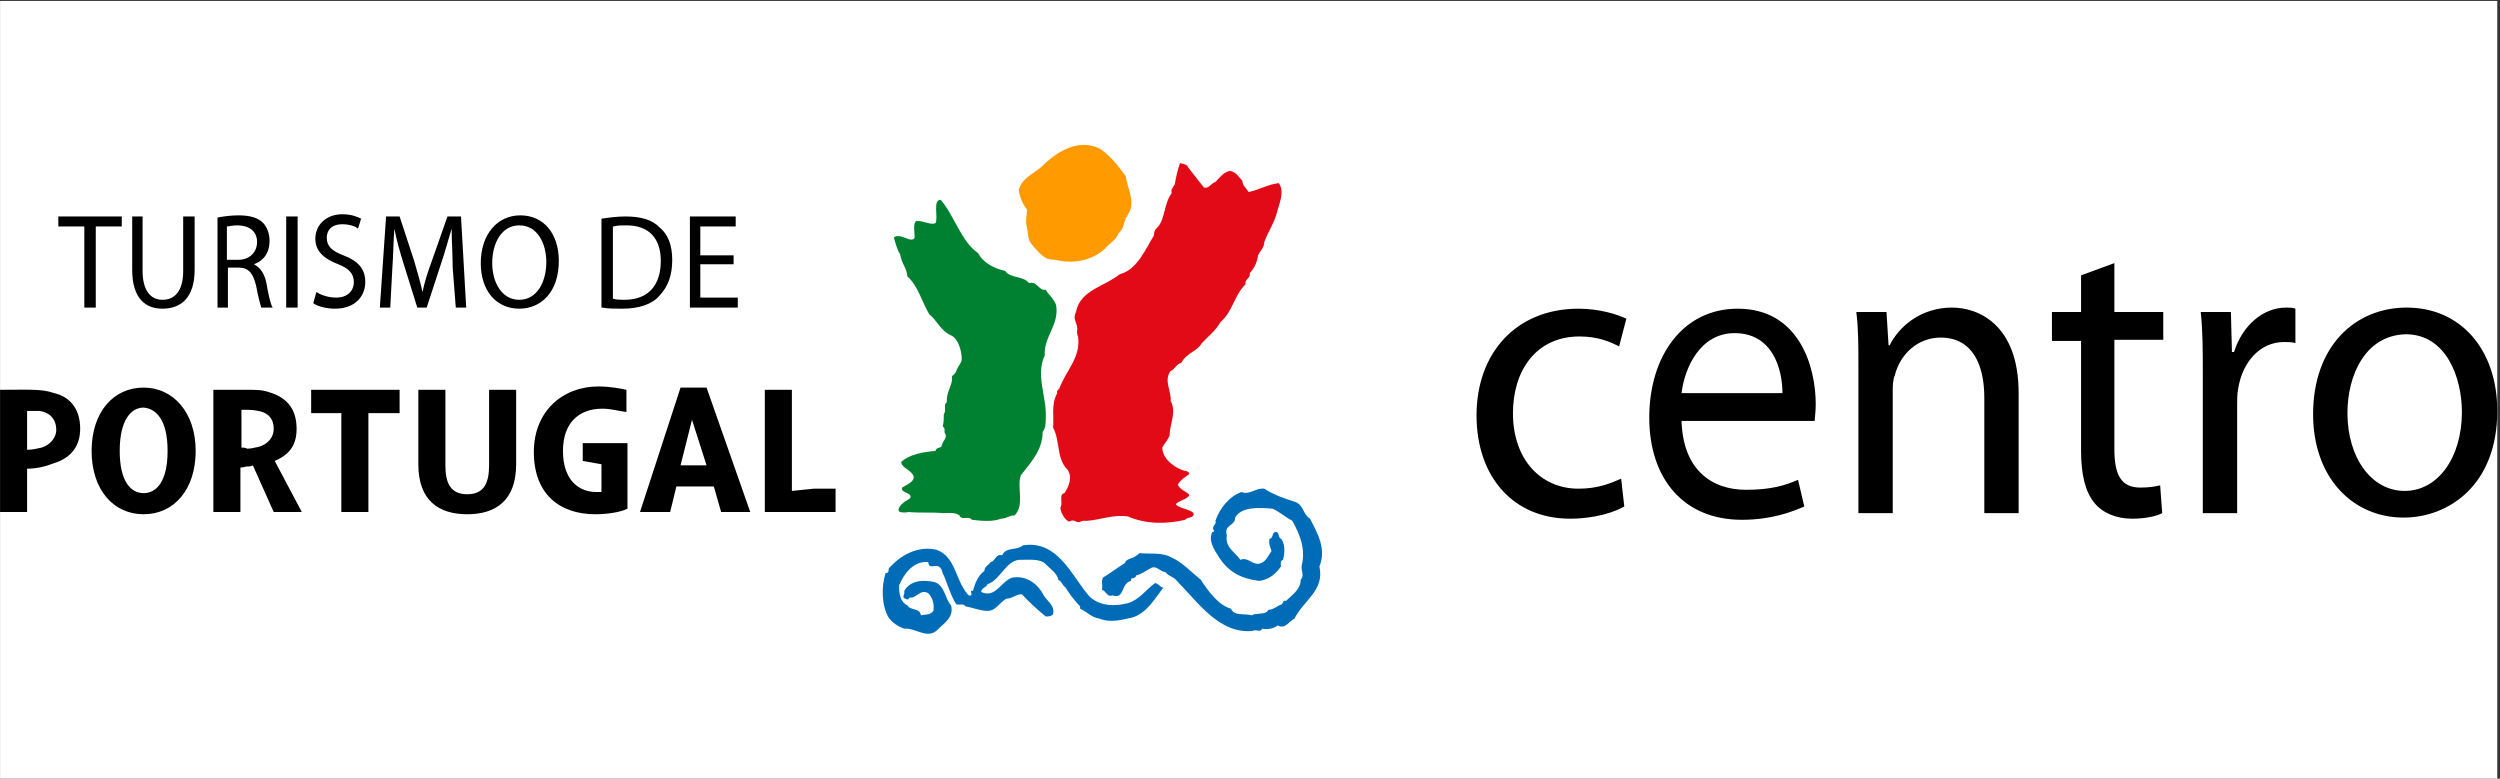 <svg xmlns="http://www.w3.org/2000/svg" width="183" height="57" viewBox="0 0 183 57" fill="none"><rect x="0" y="0" width="183" height="57" fill="#333333" stroke="none"/><g clip-path="url(#clip0_2061_289)"><path d="M182.8 0.066H0.004V57H182.8V0.066Z" fill="white"></path><path d="M94.83 36.748C95.439 36.992 95.363 37.642 95.897 37.968C96.43 39.025 97.115 40.164 96.582 41.465C96.963 43.254 95.439 43.905 94.754 45.288C94.373 45.45 94.069 46.101 93.535 45.776C93.231 46.02 92.774 46.101 92.393 46.02C92.241 46.345 91.936 46.02 91.707 46.182C89.27 46.426 87.747 44.149 86.147 42.522C85.919 42.197 85.538 42.197 85.309 41.872C84.929 41.872 84.624 41.302 84.167 41.628C83.862 41.79 83.558 42.034 83.177 42.116C83.101 42.441 82.72 42.197 82.796 42.522C82.034 42.685 82.339 43.905 81.425 43.58C81.044 43.742 80.968 43.254 80.663 43.173C80.74 42.766 80.587 42.604 80.74 42.278C81.273 41.953 81.806 41.546 82.339 41.221C82.415 40.896 82.872 40.896 83.101 40.733C83.177 40.652 83.253 40.652 83.405 40.489C84.167 40.57 85.081 40.408 85.766 40.814C86.528 41.14 87.29 41.953 87.899 42.441C88.432 43.254 89.194 44.312 90.108 44.556C90.336 45.125 91.098 44.881 91.631 45.044C91.707 45.044 91.86 44.881 91.936 44.962C92.241 44.881 92.698 44.962 92.85 44.637C93.231 44.637 93.535 44.312 93.84 44.23C93.916 44.149 93.916 43.905 94.145 43.986C94.525 43.58 95.211 43.173 95.211 42.441C95.516 42.116 95.211 41.79 95.287 41.384C95.592 40.164 95.135 39.106 94.602 38.13C94.145 37.886 93.688 37.48 93.154 37.236C92.164 37.154 90.87 37.073 90.413 37.886C90.413 38.537 89.575 38.374 89.803 39.188C89.651 40.082 90.413 40.408 90.793 40.977C91.403 40.733 91.707 41.465 92.317 41.221C92.698 41.058 92.85 40.652 93.078 40.326C93.002 40.082 92.85 39.838 92.926 39.432C93.231 39.432 93.078 38.944 93.383 38.944C93.688 38.944 93.535 39.35 93.764 39.432C94.069 39.757 94.069 40.489 93.916 40.977C93.688 41.058 93.764 41.302 93.764 41.465C93.383 42.034 92.85 42.441 92.164 42.522C90.946 42.36 89.956 41.953 89.194 40.733C88.889 40.245 88.432 39.594 88.737 38.944C88.813 38.944 88.813 38.944 88.889 38.862C88.585 38.537 89.118 38.374 88.966 38.13C89.27 37.236 89.956 36.341 90.87 36.016C91.479 36.26 91.936 35.69 92.545 35.772C93.307 36.26 94.069 36.504 94.83 36.748ZM74.875 39.92C74.418 40.326 73.656 40.001 73.352 40.652C72.895 40.489 72.818 41.14 72.514 41.14C72.361 41.384 72.057 41.465 72.057 41.79C71.6 42.116 71.371 42.685 71.219 43.254C70.914 43.173 71.219 43.498 71.067 43.58C70.914 43.661 70.838 43.498 70.762 43.417C69.924 42.36 69.924 40.733 68.553 40.245C67.182 39.92 65.887 40.652 65.05 41.628C65.05 41.79 65.05 41.953 64.821 41.953C64.516 42.929 64.516 44.312 65.05 45.206C65.354 45.613 65.735 45.857 66.192 46.02C67.03 45.938 67.868 46.833 68.629 46.101C69.086 45.613 69.848 45.206 69.62 44.312C69.162 43.824 69.162 42.848 68.401 42.604C67.639 42.441 66.649 42.441 66.192 43.254C66.268 43.498 65.964 43.742 66.268 43.824C66.421 43.905 66.497 43.905 66.573 43.742C67.106 43.824 67.335 43.092 67.944 43.417C68.249 43.742 68.401 44.149 68.325 44.718C68.096 45.044 67.715 44.962 67.411 45.044C67.335 44.474 66.649 44.718 66.421 44.312C65.887 44.068 65.811 43.417 65.811 42.848C66.192 41.953 66.877 41.058 67.944 41.14C68.02 41.709 68.401 41.302 68.706 41.465C69.01 41.628 68.934 41.953 69.086 42.116C69.391 42.848 69.62 43.661 70 44.23C70.229 44.312 70.534 44.149 70.686 44.393C71.219 44.474 71.752 44.718 72.285 44.718C72.895 44.718 73.123 44.149 73.656 43.824C74.113 43.824 74.342 43.498 74.799 43.498C75.332 44.068 75.941 44.637 76.55 45.125C76.779 45.125 76.931 45.125 77.084 44.962C77.236 44.312 76.627 43.986 76.398 43.58C75.941 42.685 75.103 42.116 74.113 42.278C73.275 42.522 72.895 43.824 71.828 43.336C71.828 43.01 72.209 43.01 72.285 42.766C73.275 42.441 73.656 40.896 74.799 40.977C75.408 40.977 76.17 40.896 76.55 41.302C76.855 41.628 77.388 41.953 77.465 42.441C77.769 42.604 77.693 42.766 77.998 43.01C78.302 43.498 78.607 43.905 79.064 44.393C79.064 44.474 79.064 44.474 79.064 44.556C79.597 44.8 79.902 45.206 80.511 45.288C81.273 45.613 82.111 45.369 82.872 45.206C83.939 44.881 84.472 43.905 85.157 43.01C84.929 43.01 84.776 42.685 84.548 42.685C83.862 43.173 83.405 43.905 82.568 44.149C81.654 44.393 80.511 44.393 79.749 43.661C78.455 42.197 77.465 39.513 74.875 39.92Z" fill="#006CB7"></path><path d="M82.415 12.917C82.492 13.73 83.025 14.463 82.72 15.438C82.568 15.601 82.568 15.845 82.415 15.927C82.263 16.333 82.263 16.74 81.882 17.065C81.73 17.553 81.121 17.878 80.892 18.204C79.902 19.099 78.531 19.343 77.236 19.017C76.627 19.017 76.474 18.855 76.094 18.529C75.865 18.285 75.484 17.878 75.408 17.716C75.256 17.553 75.256 17.065 75.18 16.659C75.027 16.171 75.18 15.764 75.18 15.357C74.875 14.95 74.647 14.463 74.57 13.893C74.799 13.08 75.561 12.755 76.17 12.267C77.236 11.209 78.836 10.07 80.511 10.884C81.349 11.453 81.882 12.185 82.415 12.917Z" fill="#FF9B00"></path><path d="M86.986 12.267C87.366 12.755 87.747 13.243 88.128 13.731C88.509 13.812 88.661 13.405 88.966 13.324C89.27 12.999 89.575 12.592 90.032 12.511C90.489 12.592 90.641 12.917 90.946 13.243C90.946 13.568 91.251 13.812 91.403 14.056C92.165 13.893 92.85 13.487 93.612 13.405C94.069 14.056 93.612 14.951 93.46 15.601C93.231 16.415 92.85 16.903 92.546 17.716C92.546 18.123 92.241 18.367 92.088 18.692C92.012 19.261 91.784 19.668 91.479 19.993C91.555 20.4 91.098 20.4 91.174 20.807C90.337 21.62 90.261 22.759 89.347 23.572C88.966 24.223 88.433 24.629 87.976 25.117C87.595 25.768 86.909 25.768 86.452 26.581C86.148 26.581 85.995 27.069 85.691 27.151C85.157 27.883 85.767 28.615 85.691 29.347C86.148 30.16 85.615 31.055 85.615 31.868C85.462 32.275 85.234 32.437 85.081 32.763C85.081 33.739 86.3 34.389 86.757 34.471C86.909 34.471 86.986 34.552 87.062 34.633C87.062 34.796 86.528 34.959 86.224 35.447C86.3 35.853 86.986 36.016 87.062 36.26C86.833 36.585 86.224 36.667 86.072 36.911C86.3 37.236 87.062 37.236 87.366 37.561C87.442 37.968 86.909 37.805 86.757 38.049C85.386 38.375 83.863 38.375 82.568 37.805C81.502 37.643 80.588 38.049 79.521 38.131C79.064 38.049 79.064 38.375 78.683 38.131C78.607 38.131 78.531 38.049 78.379 38.131C78.15 38.375 77.617 37.561 77.617 37.155C77.846 36.829 77.465 36.179 77.922 36.097C78.227 35.609 78.531 34.959 78.15 34.389C77.312 33.576 77.617 32.275 77.084 31.299C77.16 30.485 76.932 29.591 77.389 28.777C77.312 28.615 77.465 28.533 77.541 28.452C77.998 27.151 79.14 26.175 78.912 24.629C78.76 24.304 78.912 24.141 78.836 23.897C78.76 23.491 78.531 23.328 78.76 22.84C79.064 21.213 80.892 20.969 81.959 20.075C83.253 19.749 83.863 18.204 84.472 17.228C84.472 17.147 84.472 16.903 84.624 16.74C85.31 16.171 85.157 14.951 85.767 14.137C85.691 13.893 85.843 13.731 85.995 13.487C86.072 12.999 86.224 12.348 86.376 11.941C86.833 12.023 86.909 12.104 86.986 12.267Z" fill="#E20A16"></path><path d="M68.857 14.625C69.847 15.764 70.38 17.716 71.599 18.529C71.98 19.261 72.818 19.668 73.579 19.83C73.96 20.4 74.874 20.156 75.331 20.725C75.941 20.562 76.017 21.294 76.55 21.213C76.778 21.62 77.159 21.864 77.311 22.352C77.54 23.816 76.397 24.629 76.474 26.012C75.788 27.476 76.626 29.021 76.55 30.566C76.55 30.973 76.55 31.298 76.321 31.624C76.321 32.925 75.484 33.82 74.722 34.796C74.417 35.69 75.026 36.992 74.265 37.724C73.884 37.724 73.656 37.968 73.275 37.968C72.665 38.212 71.828 38.13 71.142 38.049C70.914 37.724 70.38 38.13 70.228 37.724C69.923 37.48 69.39 37.561 69.009 37.561C68.172 37.48 67.41 37.561 66.496 37.48C66.191 37.561 65.963 37.48 65.887 37.48C65.582 37.317 65.963 36.91 66.191 36.748C66.572 36.504 66.496 36.585 66.648 36.422C66.725 36.016 65.887 36.097 66.039 35.69C66.267 35.528 66.953 35.284 66.877 34.877C66.725 34.389 66.039 34.308 65.963 33.82C66.572 33.25 67.562 33.088 68.476 33.006C68.552 32.681 68.933 32.844 68.933 32.6C69.01 32.274 69.39 32.03 69.162 31.705C69.086 31.542 69.238 31.38 69.009 31.217C69.086 30.892 69.086 30.648 69.086 30.322C69.314 29.997 69.01 29.672 69.314 29.428C69.238 28.777 69.695 28.208 69.695 27.72C69.619 27.394 69.847 27.557 70 27.15C70.152 26.744 70.304 26.662 70.38 26.418C70.457 26.174 70.304 24.873 69.619 24.548C68.857 24.222 68.552 23.409 68.019 23.002C67.486 22.108 67.181 20.888 66.42 20.237C66.344 19.505 66.039 19.424 65.887 18.61C65.658 18.285 65.506 17.634 65.43 17.39C65.887 16.984 66.725 17.878 66.953 17.39C66.953 17.065 66.801 16.252 67.105 16.17C67.638 16.17 68.172 16.496 68.476 16.333C68.705 15.926 68.248 14.625 68.857 14.625Z" fill="#008131"></path><path d="M4.117 31.461C4.117 32.112 3.584 32.6 3.051 32.763C2.67 32.844 2.365 32.925 1.984 32.925V30.079C2.213 30.079 2.594 30.079 2.898 30.079C3.507 30.16 4.117 30.567 4.117 31.461ZM5.869 31.38C5.869 29.835 5.031 29.021 3.965 28.777C3.051 28.452 2.137 28.533 0.004 28.533V37.48H1.984V34.308C2.67 34.308 3.355 34.145 3.965 33.901C5.259 33.495 5.869 32.6 5.869 31.38ZM12.267 33.007C12.267 35.284 11.429 36.097 10.515 36.097C9.601 36.097 8.763 35.284 8.763 33.007C8.763 30.729 9.601 29.835 10.515 29.835C11.429 29.916 12.267 30.729 12.267 33.007ZM14.323 33.007C14.323 30.16 12.647 28.371 10.515 28.371C8.306 28.371 6.706 30.16 6.706 33.007C6.706 35.853 8.306 37.643 10.515 37.643C12.723 37.643 14.323 35.853 14.323 33.007ZM17.674 32.763V29.997C17.75 29.997 18.055 29.997 18.055 29.997C18.207 29.997 18.512 29.997 18.893 30.079C19.426 30.16 20.035 30.485 20.035 31.38C20.035 32.193 19.35 32.681 18.664 32.763C18.36 32.844 18.131 32.844 18.055 32.844C18.055 32.763 17.75 32.763 17.674 32.763ZM18.055 34.145C18.284 34.145 18.36 34.145 18.512 34.064L20.035 37.48H22.092L20.111 33.739C21.254 33.251 21.711 32.519 21.711 31.38C21.711 29.753 20.797 29.021 19.654 28.696C19.198 28.533 18.741 28.533 17.979 28.533C17.979 28.533 17.674 28.533 17.598 28.533C16.989 28.533 16.303 28.533 15.618 28.533V37.48H17.598V34.227C17.75 34.227 18.055 34.145 18.055 34.145ZM26.966 30.241V37.48H24.986V30.241H22.777V28.533H29.251V30.241H26.966ZM34.202 37.643C32.146 37.643 30.622 36.667 30.622 33.983V28.533H32.603V34.064C32.603 35.365 32.983 36.179 34.202 36.179C35.421 36.179 35.801 35.365 35.801 34.064V28.533H37.782V33.983C37.782 36.667 36.258 37.643 34.202 37.643ZM51.72 34.064H49.816L50.654 30.729L51.72 34.064ZM54.919 37.48L51.72 28.371H49.816L46.846 37.48H49.054L49.511 35.609H52.253L52.786 37.48H54.919ZM55.985 37.48V28.533H57.966V35.935L59.565 35.772H61.165V37.48H55.985ZM43.57 37.643C40.981 37.643 39.077 36.179 39.077 33.088C39.077 30.079 41.209 28.289 43.799 28.289C44.713 28.289 45.474 28.452 45.855 28.533V30.16C45.246 30.079 44.713 29.916 44.103 29.916C42.352 29.916 41.209 30.973 41.209 33.007C41.209 35.203 42.428 36.016 43.647 36.016C43.799 36.016 43.951 36.016 44.027 36.016V33.983L42.656 33.739V32.437H45.931V37.236C45.474 37.48 44.484 37.643 43.57 37.643ZM6.173 22.515H7.011V16.577H8.915V15.845H4.269V16.577H6.173V22.515ZM9.677 15.845V19.749C9.677 21.864 10.667 22.596 11.886 22.596C13.257 22.596 14.247 21.783 14.247 19.749V15.845H13.409V19.831C13.409 21.295 12.8 21.945 11.886 21.945C11.048 21.945 10.438 21.295 10.438 19.831V15.845H9.677ZM15.846 22.515H16.684V19.587H17.446C18.207 19.587 18.512 19.993 18.741 20.888C18.893 21.701 19.045 22.271 19.121 22.515H19.959C19.807 22.271 19.654 21.62 19.502 20.725C19.35 19.993 19.045 19.587 18.588 19.343C19.274 19.099 19.731 18.529 19.731 17.635C19.731 17.147 19.578 16.659 19.274 16.333C18.893 15.927 18.284 15.764 17.446 15.764C16.913 15.764 16.303 15.845 15.922 15.927V22.515H15.846ZM16.608 16.577C16.76 16.577 16.989 16.496 17.37 16.496C18.207 16.496 18.817 16.903 18.817 17.716C18.817 18.448 18.284 19.017 17.446 19.017H16.608V16.577ZM20.949 15.845V22.515H21.787V15.845H20.949ZM22.93 22.189C23.234 22.433 23.92 22.596 24.529 22.596C25.976 22.596 26.738 21.701 26.738 20.644C26.738 19.668 26.205 19.099 25.138 18.692C24.301 18.367 23.92 18.041 23.92 17.391C23.92 16.903 24.224 16.415 25.062 16.415C25.595 16.415 26.052 16.577 26.205 16.74L26.433 16.008C26.129 15.845 25.672 15.683 25.062 15.683C23.844 15.683 23.082 16.496 23.082 17.472C23.082 18.367 23.691 18.936 24.758 19.343C25.595 19.668 25.9 20.075 25.9 20.644C25.9 21.295 25.443 21.783 24.605 21.783C24.072 21.783 23.539 21.62 23.158 21.376L22.93 22.189ZM33.364 22.515H34.126L33.745 15.845H32.755L31.613 19.099C31.308 19.912 31.079 20.644 30.927 21.376C30.775 20.644 30.546 19.912 30.318 19.099L29.251 15.845H28.261L27.804 22.515H28.566L28.718 19.668C28.794 18.692 28.794 17.553 28.87 16.74C29.023 17.553 29.251 18.367 29.556 19.343L30.546 22.515H31.232L32.298 19.261C32.603 18.367 32.831 17.472 33.06 16.74C33.06 17.553 33.136 18.692 33.136 19.587L33.364 22.515ZM38.01 22.596C39.61 22.596 40.905 21.376 40.905 19.099C40.905 17.147 39.838 15.764 38.087 15.764C36.411 15.764 35.192 17.147 35.192 19.261C35.192 21.295 36.335 22.596 38.01 22.596ZM38.01 21.945C36.715 21.945 36.03 20.644 36.03 19.261C36.03 17.797 36.715 16.496 38.01 16.496C39.381 16.496 39.991 17.879 39.991 19.18C39.991 20.644 39.305 21.945 38.01 21.945ZM44.103 22.515C44.484 22.596 45.017 22.596 45.551 22.596C46.769 22.596 47.76 22.271 48.293 21.62C48.902 20.969 49.207 20.156 49.207 19.017C49.207 17.96 48.902 17.147 48.293 16.659C47.76 16.089 46.922 15.845 45.779 15.845C45.17 15.845 44.56 15.927 44.027 16.008V22.515H44.103ZM44.941 16.577C45.17 16.496 45.474 16.496 45.855 16.496C47.531 16.496 48.369 17.472 48.369 19.099C48.369 20.888 47.455 21.945 45.703 21.945C45.398 21.945 45.094 21.945 44.865 21.864V16.577H44.941ZM53.7 18.692H51.263V16.577H53.853V15.845H50.501V22.515H54.005V21.783H51.263V19.343H53.7V18.692ZM118.898 37.073C118.212 37.48 116.765 37.968 114.937 37.968C110.748 37.968 108.082 34.877 108.082 30.404C108.082 25.849 110.977 22.596 115.546 22.596C117.07 22.596 118.365 23.003 119.05 23.328L118.517 25.361C117.908 25.036 116.994 24.629 115.623 24.629C112.424 24.629 110.748 27.151 110.748 30.241C110.748 33.657 112.805 35.772 115.546 35.772C116.994 35.772 117.908 35.365 118.669 35.04L118.898 37.073ZM123.087 30.729C123.163 34.389 125.296 35.853 127.809 35.853C129.637 35.853 130.703 35.528 131.617 35.121L132.074 37.073C131.16 37.48 129.637 38.049 127.504 38.049C123.239 38.049 120.726 35.04 120.726 30.567C120.726 26.093 123.163 22.596 127.2 22.596C131.694 22.596 132.912 26.825 132.912 29.591C132.912 30.16 132.836 30.567 132.836 30.811H123.087V30.729ZM130.475 28.777C130.475 27.069 129.789 24.385 126.971 24.385C124.458 24.385 123.315 26.907 123.087 28.777H130.475ZM136.035 26.825C136.035 25.28 136.035 24.06 135.883 22.84H138.091L138.244 25.28H138.32C139.005 23.897 140.605 22.515 142.89 22.515C144.794 22.515 147.764 23.735 147.764 28.777V37.561H145.251V29.103C145.251 26.744 144.413 24.711 142.052 24.711C140.376 24.711 139.082 25.931 138.701 27.476C138.548 27.801 138.548 28.289 138.548 28.696V37.561H136.035V26.825ZM154.772 19.261V22.84H158.351V24.873H154.772V32.844C154.772 34.715 155.229 35.691 156.676 35.691C157.361 35.691 157.742 35.609 158.123 35.528L158.275 37.561C157.818 37.805 156.98 37.968 156.066 37.968C154.924 37.968 153.934 37.561 153.324 36.829C152.639 36.016 152.334 34.715 152.334 33.007V24.955H150.202V22.84H152.334V20.156L154.772 19.261ZM161.246 27.476C161.246 25.768 161.246 24.223 161.093 22.84H163.302L163.378 25.768H163.531C164.14 23.816 165.663 22.515 167.339 22.515C167.643 22.515 167.796 22.515 168.024 22.596V25.117C167.796 25.036 167.491 25.036 167.186 25.036C165.435 25.036 164.14 26.5 163.835 28.452C163.759 28.777 163.759 29.265 163.759 29.672V37.561H161.246V27.476ZM182.8 30.079C182.8 35.528 179.221 37.887 175.945 37.887C172.213 37.887 169.319 34.959 169.319 30.323C169.319 25.361 172.366 22.515 176.174 22.515C180.135 22.515 182.8 25.605 182.8 30.079ZM171.833 30.241C171.833 33.495 173.584 35.935 176.022 35.935C178.459 35.935 180.211 33.495 180.211 30.16C180.211 27.639 179.068 24.467 176.098 24.467C173.127 24.548 171.833 27.476 171.833 30.241Z" fill="black"></path></g><defs><clipPath id="clip0_2061_289"><rect width="182.796" height="56.933" fill="white" transform="translate(0.004 0.066)"></rect></clipPath></defs></svg>
